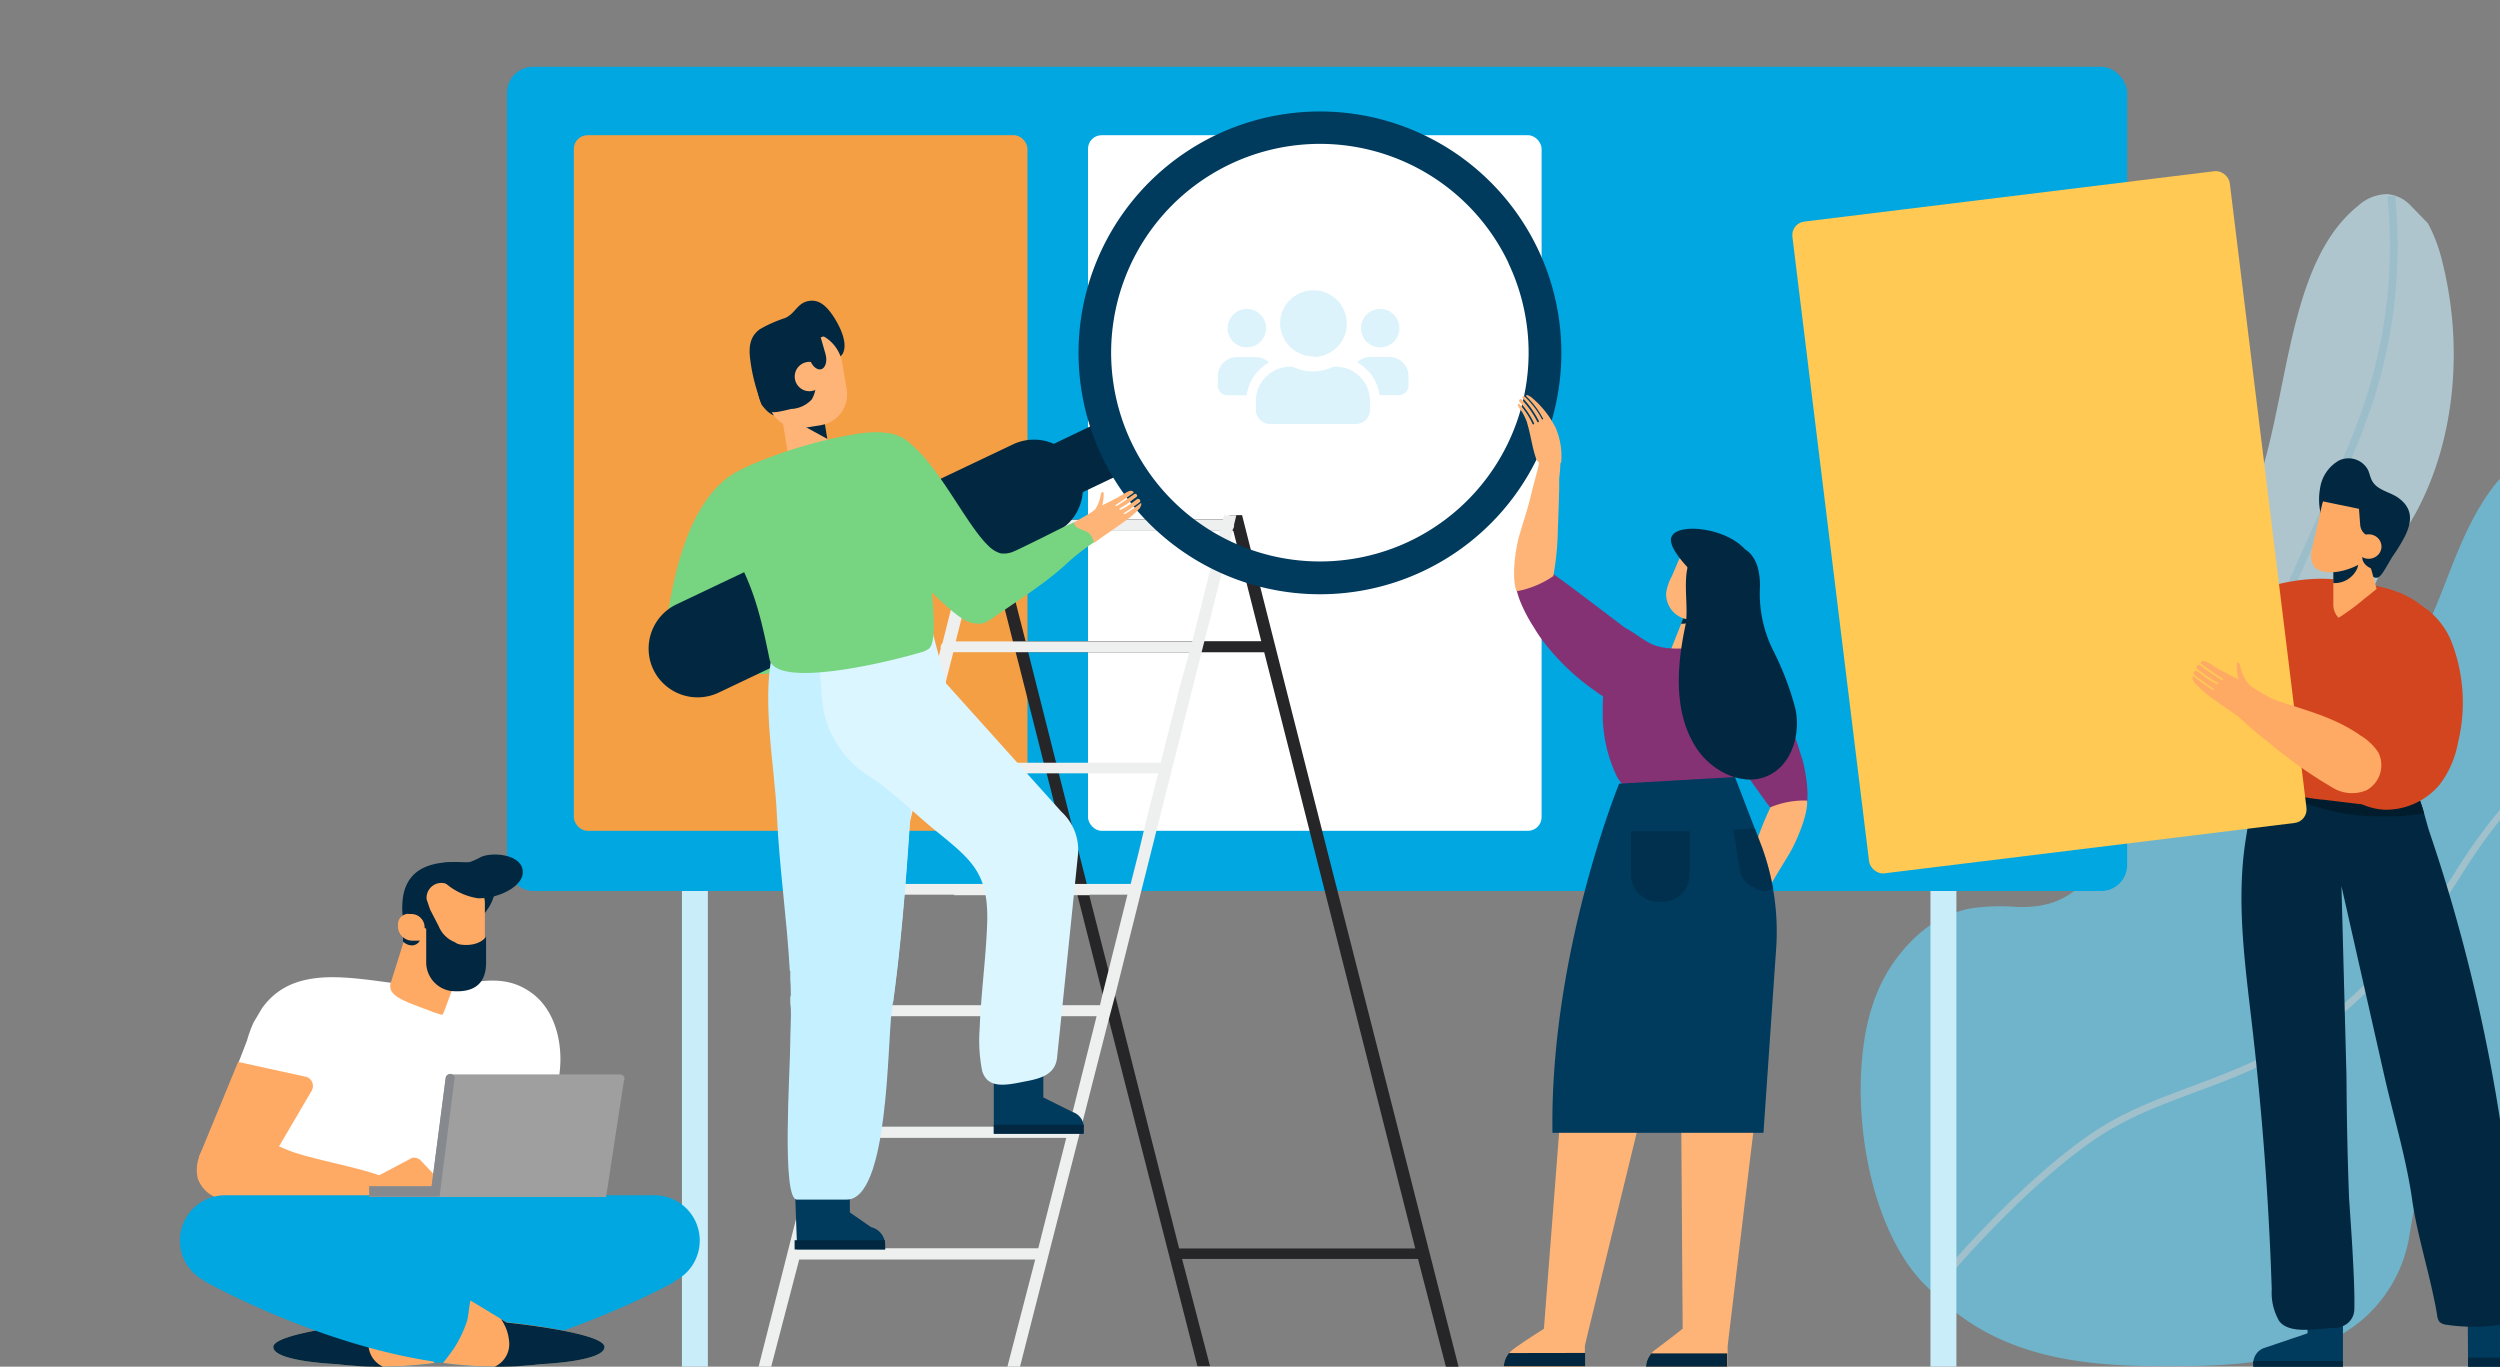 <?xml version="1.0" encoding="UTF-8"?> <svg xmlns="http://www.w3.org/2000/svg" id="Layer_1" data-name="Layer 1" width="375" height="205" viewBox="0 0 375 205"><rect x="0" y="0" width="375" height="205" fill="#808080" stroke="none"/><defs><style> .cls-1 { opacity: 0.64; } .cls-2 { fill: #c9edf9; } .cls-3 { fill: none; stroke: #ace2f5; stroke-width: 1.18px; } .cls-4 { fill: #67d1f6; } .cls-5 { fill: #b2e4f6; } .cls-6 { fill: #00a7e1; } .cls-7 { fill: #f59f44; } .cls-8 { fill: #fff; } .cls-9 { opacity: 0.45; } .cls-10 { fill: #b1e4f6; } .cls-11 { fill: #003a5d; } .cls-12 { fill: #f8c208; } .cls-13 { fill: #012840; } .cls-14 { fill: #ffb477; } .cls-15 { fill: #ff6fca; } .cls-16 { fill: #d2451e; } .cls-17 { fill: #011d2d; } .cls-18 { fill: #ffc953; } .cls-19 { fill: #ffaa64; } .cls-20 { fill: #262528; } .cls-21 { fill: #eeefef; } .cls-22 { fill: #77d481; } .cls-23 { fill: #c5f0ff; } .cls-24 { fill: #150077; } .cls-25 { fill: #dbf6ff; } .cls-26 { fill: #853275; } .cls-27 { fill: #e69451; } .cls-28 { opacity: 0.53; } .cls-29 { fill: #9f9f9f; } .cls-30 { fill: #86898d; } </style></defs><title>bgWhoWeAre_mobile</title><g id="Homapage"><g id="JFGH_WhoWeAre" data-name="JFGH WhoWeAre"><g id="Group-10"><g id="whoweare_1" data-name="whoweare 1"><g id="Group" class="cls-1"><g id="Group-17"><g><path id="Path" class="cls-2" d="M364.18,33.49h0l-2.55-2.62a5.51,5.51,0,0,0-3.49-1.75,6.54,6.54,0,0,0-4.44,1.77c-14.71,11.79-8.41,45.25-24.25,55-3.32,2-7.22,2.63-10.75,4.18-10.24,4.45-16.82,19.7-10.91,31.87,2.87,6,8.28,10.68,9.12,17.27,1.14,9-6.61,14.33-12,20-7.41,7.78-11.24,21.83-5.6,32.87,4.41,8.69,12.1,11.79,20.57,12.59l3.7-.09h.53a40.74,40.74,0,0,0,8.68-.55c4-.76,8.06-1.35,11.37-4,4.67-3.7,7.16-10.48,7-17.47a6.24,6.24,0,0,0,.76-1.2c3-6.25-3.64-14.44-3.53-22,.19-12.22,16.61-13.35,19.27-24.86,3-12.84-13.12-24.36-13.4-38-.16-7.74,4.76-13.46,8.15-19.65,5.76-10.61,7.22-24.7,3.9-37.73A23.17,23.17,0,0,0,364.18,33.49Z"></path><path id="Path-2" class="cls-3" d="M321.59,204.41a81.06,81.06,0,0,0,8.71-26.58c2-15,.08-35.61.57-47.06s5.77-28.76,8.39-33.71S352.9,67.4,354,64a75,75,0,0,0,4.69-34.58"></path><path class="cls-4" d="M374.45,72.44c-6.45,8-7.82,18.71-13.45,27.05-1,1.5-2.22,3.12-4.07,3.4s-4-.31-6-.61a28.36,28.36,0,0,0-13.46,1.29,27.26,27.26,0,0,0-11.36,7.6c-2.93,3.23-5,7.19-7,11-1.88,3.51-4,7.68-6.62,10.28-2.84,2.84-5.91,3.72-10,3.59a30.41,30.41,0,0,0-7.07.25,16.73,16.73,0,0,0-6.9,3.23,23.94,23.94,0,0,0-7.47,10.76c-4.4,12.53-1.35,35.41,9.29,43.88a31.93,31.93,0,0,0,8.22,6c9.13,4.68,19.69,4.87,29.54,4.76,9.16-.13,19.61-1.08,26.6-7.27a21.06,21.06,0,0,0,6.75-12.56c.4-2.22.62-4.57,1.73-6.54a12.61,12.61,0,0,1,4.64-4.42,36,36,0,0,1,7.19-3V71.79C374.82,72,374.63,72.22,374.45,72.44Z"></path><path class="cls-5" d="M375,121.45a79.26,79.26,0,0,0-6.33,8.73,93.18,93.18,0,0,1-14.86,18.34c-8.68,8.29-17,11.41-25.07,14.43-5.35,2-10.41,3.9-15.2,7.19-11.79,8.12-23.71,22.7-23.83,22.85l.78.64c.12-.15,11.95-14.62,23.63-22.65,4.68-3.23,9.68-5.1,15-7.09,8.15-3,16.58-6.21,25.41-14.64a94.38,94.38,0,0,0,15-18.51A87.45,87.45,0,0,1,375,123v-1.49Z"></path></g></g></g><g id="Group-2"><g><g id="Group-11"><g id="Group-12"><rect id="Rectangle" class="cls-2" x="102.29" y="126.34" width="3.89" height="78.66"></rect><rect id="Rectangle-2" class="cls-2" x="289.57" y="126.33" width="3.89" height="78.67"></rect></g></g><g id="Group-14"><rect id="Rectangle-3" class="cls-6" x="76.05" y="10.02" width="243.02" height="123.63" rx="3.89"></rect><rect id="Rectangle-4" class="cls-7" x="86.08" y="20.28" width="68.04" height="104.34" rx="2.04"></rect><rect id="Rectangle-5" class="cls-8" x="163.2" y="20.28" width="68.04" height="104.34" rx="2.04"></rect><g id="users-solid" class="cls-9"><path id="Shape" class="cls-10" d="M187,52.1a2.88,2.88,0,1,0-2.85-2.91h0A2.86,2.86,0,0,0,187,52.1Zm20,0a2.88,2.88,0,1,0-2.85-2.91h0A2.87,2.87,0,0,0,207,52.1h0Zm1.42,1.44h-2.84a2.78,2.78,0,0,0-2,.82,6.55,6.55,0,0,1,3.35,4.91h2.92a1.43,1.43,0,0,0,1.42-1.43h0V56.4a2.85,2.85,0,0,0-2.81-2.85Zm-11.4,0a5,5,0,1,0-5-5.08h0a5,5,0,0,0,5,5h0ZM200.36,55H200a6.93,6.93,0,0,1-6.12,0h-.36a5.16,5.16,0,0,0-5.14,5.16h0v1.3a2.14,2.14,0,0,0,2.14,2.14h12.83a2.14,2.14,0,0,0,2.15-2.13h0v-1.3A5.16,5.16,0,0,0,200.36,55Zm-10-.61a2.78,2.78,0,0,0-2-.82h-2.84a2.86,2.86,0,0,0-2.85,2.85h0v1.43a1.43,1.43,0,0,0,1.4,1.44H187a6.58,6.58,0,0,1,3.35-4.91Z"></path></g></g></g><g><g id="New_Symbol_14" data-name="New Symbol 14"><g id="New_Symbol_11" data-name="New Symbol 11"><g id="Group-3"><path id="Path-5" class="cls-11" d="M338,204.51V205h13.44V193.16h-5.31V200l-6.48,2.19a2.44,2.44,0,0,0-1.64,2A1.71,1.71,0,0,0,338,204.51Z"></path><polygon id="Path-6" class="cls-12" points="346.18 192.59 346.18 198.8 351.51 198.8 351.54 192.59 346.18 192.59"></polygon><path id="Path-7" class="cls-13" d="M338,204.51V205h13.44v-.84H338A2,2,0,0,0,338,204.51Z"></path><polygon class="cls-11" points="370.14 192.64 370.2 203.64 370.2 205 375 205 375.01 192.64 370.14 192.64"></polygon><path id="Path-9" class="cls-13" d="M375,205h-4.8v-1.36H375Z"></path><path class="cls-13" d="M370.93,147.33q-2.71-11.33-6.47-22.41c-.27-.79-.53-1.81-.83-2.87-.63-2.22-1.47-4.59-3.06-5.3-2-.9-5.43.34-7.77-.45a23.29,23.29,0,0,0-7.69-1.58,8.79,8.79,0,0,0-4.08,1,4.28,4.28,0,0,0-.57.37l-.1.08a6.15,6.15,0,0,0-1.12,1.27c-1.55,2.39-2,6.12-2.4,8.6-1.41,9.08-.12,18.33.92,27.34,1.56,13.34,2.56,26.54,3,40a8.55,8.55,0,0,0,1.1,4.75c1.58,2.16,6,1.07,8.34,1.07a3.26,3.26,0,0,0,2-.76,2.75,2.75,0,0,0,.95-2c.13-4.49-.68-14.87-.8-16.91v-.06c-.3-8.12-.34-13.44-.38-18.07l-.75-28.47,6.37,28.18c1.4,6.22,3.35,12.59,4.24,18.9.78,5.48,2.83,11.72,3.74,17.25a1.83,1.83,0,0,0,.39,1.06,1.9,1.9,0,0,0,1.07.4,27.36,27.36,0,0,0,8,0V168.11Q373.41,157.64,370.93,147.33Z"></path><g id="Path-11"><path class="cls-14" d="M323.34,86.1a1,1,0,0,0,1.17-.68,2.73,2.73,0,0,0-.09-1.5,23.45,23.45,0,0,0-2.71-6.25,4.6,4.6,0,0,0,0,3.74,25.44,25.44,0,0,0-4.7-1.17,4.4,4.4,0,0,0-1.91,0,1.64,1.64,0,0,0-1.2,1.36,49.32,49.32,0,0,1,7.24,5,2.31,2.31,0,0,0,1.1.61c1,.1,1.55-1,1.84-2Z"></path><g><path class="cls-15" d="M327.89,97.85c.68-.71,1.38-1.4,2.08-2.08C329.25,96.45,328.56,97.14,327.89,97.85Z"></path><path class="cls-16" d="M334.32,105.84c-.34-3.18-3.36-6.9-4.35-10q1.29-1.23,2.67-2.37c1.77-1.46,5.7-4.83,7.89-5.51,6.53-2,16.86-1.83,15.69,4.14-.62,3.17-11.71,4.2-13.78,6.51a76.65,76.65,0,0,1-8,7.71l-.11.08h0A2.1,2.1,0,0,0,334.32,105.84Z"></path><path class="cls-14" d="M319.17,93.65c1.46-9.23-.4-9.36,1.7-10.42,4.58-2.3,6.19,12.28,6.48,15.22l.55-.6c.68-.68,1.36-1.4,2-2.08,1,3.14,4,6.83,4.36,10a4.86,4.86,0,0,1,0,.54c-2.54,2.11-5.61,5.43-8.87,6.37a5.57,5.57,0,0,1-2.81.09,6.29,6.29,0,0,1-2.34-1.17l-.34-.27h0l-.26-.23h0l-.24-.24C315.62,106.75,318.43,98.37,319.17,93.65Z"></path></g><path class="cls-7" d="M322.37,84.34h.08l.07-.12a2.29,2.29,0,0,1-1.12-1.75,1.4,1.4,0,0,1,.38-1.17l-.09-.1a1.56,1.56,0,0,0-.43,1.28,2.37,2.37,0,0,0,1.11,1.81Z"></path><path class="cls-7" d="M314.23,80.91a22.32,22.32,0,0,1,4.14,2.16l.08-.12a21.94,21.94,0,0,0-4.16-2.17Z"></path><path class="cls-7" d="M315.05,80.36A12.92,12.92,0,0,1,319,82l.07-.12a13,13,0,0,0-3.95-1.7Z"></path><path class="cls-13" d="M327.63,107.79a17.08,17.08,0,0,0-.21-9.61Z"></path></g><path id="Path-12" class="cls-17" d="M341.67,118a3.18,3.18,0,0,0,1.82,1.46,31.22,31.22,0,0,0,13.71,3,34.49,34.49,0,0,0,6.42-.44c-.63-2.22-1.48-4.6-3.06-5.31-2-.89-5.43.34-7.77-.44a23.36,23.36,0,0,0-7.69-1.59C343.18,115.54,341.24,116.76,341.67,118Z"></path><path id="Path-13" class="cls-16" d="M341.14,118.29l.47.2a28.47,28.47,0,0,0,7.13,1.49l4.86.59c2.18.27,2.55-.48,4.08-1.5,1.7-1.13,4-1.19,5.83-2.37a10.07,10.07,0,0,0,2.85-2.93,15,15,0,0,0,2.18-10.72c-1.17-8-2.93-16.74-21.53-15.62-3.63.22-6.48,3.8-8.32,6.58-2.71,4.07-2.58,8-3,12.74-.21,2.35-.4,4.83.56,7A9.5,9.5,0,0,0,341.14,118.29Z"></path><rect id="Rectangle-6" class="cls-18" x="274.37" y="29.09" width="66.1" height="98.5" rx="2.04" transform="translate(-7.26 38.05) rotate(-7)"></rect><path id="Path-14" class="cls-16" d="M359.07,93.13c1.36-2.11,2.88-3.48,5.29-1.48a11.6,11.6,0,0,1,3.46,4.86,25.26,25.26,0,0,1,.88,14.87,14.75,14.75,0,0,1-2.71,6.26,10.56,10.56,0,0,1-7.88,3.82c-4.75.09-10.91-4.57-7.88-9.08a4.28,4.28,0,0,1,5.56-1.23C355.82,105.52,355.84,98.07,359.07,93.13Z"></path><path id="Path-15" class="cls-19" d="M333.31,103.18a1.05,1.05,0,0,1,.45-.3c1.23-.56,2.62.06,3.89.68,5.61,2.58,11.33,3.16,16.46,6.79a8.26,8.26,0,0,1,2.63,2.5,4.28,4.28,0,0,1-1.75,5.68,5.58,5.58,0,0,1-5-.32,69.35,69.35,0,0,1-9.67-6.82,59.18,59.18,0,0,1-4.66-4c-.77-.76-3.06-4.3-3.91-4.48Z"></path><path id="Path-16" class="cls-19" d="M337.21,102.52c.56.72,3.24,2,3.93,2.57-.21,1.46-2.5,1.09-3.17,2.4-.09.18-.42,1.05-.52,1.23-1.64-1.28-3.51-2.43-5.19-3.68a18,18,0,0,1-3.14-2.71,2.57,2.57,0,0,1-.23-.6v-.19a.09.09,0,0,1,.05-.08.07.07,0,0,1,.09,0l.43.33c.87.64,1.68,1.25,2.44,1.7a.09.09,0,0,0,.1,0,.21.21,0,0,0,.11,0,.15.15,0,0,0-.05-.19c-.75-.45-1.55-1.06-2.42-1.69l-.48-.37a.31.31,0,0,1-.11-.37.3.3,0,0,1,.21-.2.33.33,0,0,1,.29,0l.43.31a16.23,16.23,0,0,0,2.57,1.68h.09a.16.16,0,0,0,.11-.13.16.16,0,0,0-.08-.14,16.17,16.17,0,0,1-2.51-1.64l-.59-.42a.33.33,0,0,1,0-.47h0a.31.31,0,0,1,.43-.06c1,.75,2.11,1.49,3.18,2.18a.13.13,0,0,0,.12,0,.11.11,0,1,0,.09-.19c-1.11-.68-2.19-1.47-3.25-2.25a.14.14,0,0,1-.06-.12.2.2,0,0,1,.08-.12.66.66,0,0,1,.27-.12c.56-.08,1.41.62,1.85.88.84.5,2.11,1.17,3.54,1.85-.13,0-.49-2.47-.17-2.51a.34.34,0,0,1,.29.16.92.92,0,0,1,.1.32A6.69,6.69,0,0,0,337.21,102.52Z"></path><g id="Group-15"><path id="Path-17" class="cls-13" d="M360.69,80.53c1-2,1.45-4.13-.94-5.85-1.3-.93-3.16-1.12-3.95-2.58-.26-.49-.36-1.06-.58-1.57a3.31,3.31,0,0,0-4.36-1.46A5.72,5.72,0,0,0,348,73.32c-.8,4.44,1.94,9,5.37,11.4,3.63,2.55,3,3,5.44-1.14A27.13,27.13,0,0,0,360.69,80.53Z"></path><path id="Path-18" class="cls-19" d="M350.82,92.65A36.1,36.1,0,0,0,354.44,90c.19-.17.38-.32.57-.46l1.48-1.2-1.23-4.5H350v6.82a2.85,2.85,0,0,0,.77,2Z"></path><path id="Path-19" class="cls-13" d="M353.76,83.87v.49a3,3,0,0,1-.18.92A3.72,3.72,0,0,1,350,87.46V83.87Z"></path><path id="Path-20" class="cls-19" d="M346.79,82.35l1.52-6.65a4,4,0,0,1,.15-.49l8.67,1.8a2.1,2.1,0,0,1-.09.5l-1.24,5.43a2.74,2.74,0,0,0-.08.75l-.27.2-.37-.09c-1.09,1.09-4.63,2.64-7,1.81C346.69,85.14,346.48,83.7,346.79,82.35Z"></path><path id="Path-21" class="cls-13" d="M353.76,75.2l.27,3.53a2,2,0,0,0,2,1.84l1.92-.15.65-5L355.43,75Z"></path><path id="Path-22" class="cls-13" d="M354,81.1l.36,2.72c.11.93,1.24,1.66,2.66,1.81V80.72Z"></path><path id="Path-23" class="cls-19" d="M354,83.34a2,2,0,0,0,2.72-.12,1.79,1.79,0,0,0,.5-1.32,1.82,1.82,0,0,0-.62-1.27,2,2,0,0,0-2.72.11,1.79,1.79,0,0,0,0,2.52l.1.08Z"></path></g></g></g></g><g><g><g id="Shape-2"><path class="cls-20" d="M147.48,78.66a.29.29,0,0,0,0,.13.79.79,0,0,0,.17.49l.09.34,4.19,16.55.42,1.66.49,1.88,3.71,14.67L157,116l4.19,16.56.42,1.67,3.79,14.94.64,2.57v.12l.27,1.06,13.3,52h1.89l-4.19-16.08H212.7L216.88,205h1.9l-25-98.25-7.47-29.48h-1.89l.17.67H149.2l-.17-.67h-1.9Zm6.75,19.18h35.4l2.72,10.65,19.94,78.78H176.87l-4.2-16.57-5.43-21.49-1-3.74-2.82-11.06v-.12l-.09-.39-.3-1.18v-.08h0l-4.19-16.55-.27-1.68h-.15Zm-4.61-18.21H185l4.19,16.55H153.84l-.09-.34Z"></path><path class="cls-21" d="M143.11,134.28h20.34l-.1-.39-.29-1.21v-.08H143.68Q143.42,133.45,143.11,134.28ZM113.79,205h1.89l4.2-16.07h35.4L151.11,205H153l13.29-52,1-3.75,3.64-14.54.12-.49.29-1.16,1.22-4.85,1.36-5.43,6.3-24.87.42-1.66,4.21-16.55.09-.34a.79.79,0,0,0,.17-.49V78.7l.34-1.41h-1.84l-.18.67h-35.5l.18-.67h-1.89l-4.86,19.2a.77.77,0,0,0-.25.57.45.45,0,0,0,0,.23l-4.35,17.12a.89.89,0,0,0-.8.82.82.82,0,0,0,.42.68l-4.28,16.92a.74.74,0,0,0-.23.91l-.78,3-1.79,7.1-.15.6ZM183,79.63l-3,12-1.17,4.58H143.36l4.19-16.55Zm-44.21,34.78L143,97.83h35.4L177,102.92l-2.9,11.49H138.79Zm32,13.48-1.19,4.7H134.14L138.32,116h35.41l-1.67,6.57ZM165,150.78H129.54l.07-.3.25-1,1.25-5,2-7.86.6-2.42h35.41l-.09.34-2.71,10.86-.94,3.73ZM160.34,169H124.91l4.19-16.57h35.39Zm-40,18.24,4.21-16.56h35.39l-4.2,16.56Z"></path></g><g><path id="Path-24" class="cls-22" d="M101.36,86.07c-.42,1.75-.74,3.39-1,4.91-.32,2.14-.37,4.59,1.13,6.11a7.48,7.48,0,0,0,3.11,1.7c3.7,1.21,12.08,4.58,14.41-.14,1.08-2.18-.08-6.55-.14-8.87-.1-3.88-.07-7.75-.24-11.6-.22-4.65.4-10.19-6.46-8.07C106.12,72,102.94,79.53,101.36,86.07Z"></path><g><path id="Path-25" class="cls-13" d="M98,100.43h0a7.35,7.35,0,0,1,3.48-9.78l50.48-24a7.35,7.35,0,0,1,9.77,3.48h0a7.35,7.35,0,0,1-3.49,9.78l-50.48,24A7.37,7.37,0,0,1,98,100.43Z"></path><rect id="Rectangle-7" class="cls-13" x="145.07" y="67.65" width="23.43" height="8.42" transform="translate(-15.66 74.61) rotate(-25.54)"></rect><path id="Shape-3" class="cls-11" d="M165.29,68.48a36.21,36.21,0,1,1,48.26,17.15h0A36.22,36.22,0,0,1,165.29,68.48Zm61-29A31.32,31.32,0,1,0,211.41,81.2h0a31.33,31.33,0,0,0,14.86-41.72Z"></path></g><path id="Path-26" class="cls-11" d="M132.77,186.4v1H119.52V186l-.4-11.13h8.36v7l3.2,2.21a2.71,2.71,0,0,1,2,2,2.54,2.54,0,0,1,0,.39Z"></path><polygon id="Path-27" class="cls-13" points="132.78 187.42 119.52 187.42 119.19 187.42 119.19 186.03 119.51 186.03 132.73 186.03 132.78 187.42"></polygon><path id="Path-28" class="cls-23" d="M136.84,117.55c-.14,2.28-.3,4.57-.45,6.86-.61,9.07-1.35,18.13-2.62,27.17-.68,4.83-.44,28.39-6.79,28.36h-7.44c-2.36,0-1-19.55-1-23.57,0-1.36.09-2.71.1-4.07,0-.6,0-1.19-.1-1.8v-1l.08-.11c0-.8,0-1.6-.08-2.41v-1.36h-.07c-.43-7.79-1.59-15.62-1.94-23.43-.34-7.55-2.53-18.11-.34-25.46,1.45-4.85,7.56-7.23,12.9-7.6,6.33,5.78,7.9,13.49,8,21.21C137.11,112.71,137,115.16,136.84,117.55Z"></path><path id="Path-29" class="cls-23" d="M137.07,110.27l-8.87-1V116a250.12,250.12,0,0,1,5.72,34.72c1.21-8.75,1.91-17.55,2.51-26.35q.24-3.41.45-6.86C137,115.16,137.11,112.71,137.07,110.27Z"></path><g id="Path-30"><path class="cls-14" d="M117.4,63.16l.73,4.58a2.59,2.59,0,0,0,2.94,2.18h0l1-.17a2.57,2.57,0,0,0,2.15-2.93s0,0,0-.07l-.73-4.58A2.6,2.6,0,0,0,120.54,60l-1,.17a2.57,2.57,0,0,0-2.12,2A2.64,2.64,0,0,0,117.4,63.16Z"></path><path class="cls-13" d="M117.43,62.18l6.67,3.66-.6-3.67a2.66,2.66,0,0,0-.67-1.4,19.21,19.21,0,0,0-4-.36Z"></path><path class="cls-13" d="M125,47.44c-1-1.49-2.16-2.67-3.89-2.25-1.55.37-1.89,1.9-3.36,2.52A19.63,19.63,0,0,0,114,49.37c-1.41,1-1.69,2.45-1.51,4.19a26.31,26.31,0,0,0,1.43,6.12,3.88,3.88,0,0,0,2,2.57,3,3,0,0,0,3.4-1.78,4.79,4.79,0,0,0,.48-1.56c.06-.62,0-1.25,0-1.87a3.55,3.55,0,0,1,1.69-2.93c1.36-.73,4.26.29,4.94-1.11C127.24,51.4,125.92,48.84,125,47.44Z"></path><path class="cls-14" d="M123.14,63.78l-2.55.4a4.64,4.64,0,0,1-5.32-3.84h0l-.64-4a5.62,5.62,0,0,1,4.64-6.43h0l.63-.1a5.61,5.61,0,0,1,6.43,4.63h0l.68,4a4.66,4.66,0,0,1-3.83,5.32Z"></path><path class="cls-24" d="M118.55,59.26a2.2,2.2,0,1,1-.07-3.11h0a2.18,2.18,0,0,1,.09,3.08h0Z"></path><path class="cls-13" d="M113.92,51.63A10.36,10.36,0,0,1,118.34,48a7.29,7.29,0,0,1,5.65-.06c.72.31,1,1.53.93,2.31,0,0,.5-.57.51-.55A56.22,56.22,0,0,1,119,51.94c.64,3.62-1,4-2.5,5s-3.23.68-3.48-1.35Z"></path><path class="cls-13" d="M118.91,61.33h-.17c-.46.1-2.6.67-3,.46s-1.35-.73-1.53-1.18c-1.36-3.56,0-2.49.57-6.06.26-1.65,3.57-4.08,5.51-3.59s1.82,4.2,2,5.84a4.5,4.5,0,0,1-.52,3.11A4.49,4.49,0,0,1,118.91,61.33Z"></path><path class="cls-14" d="M123,58a2.2,2.2,0,1,1-.07-3.11h0A2.19,2.19,0,0,1,123,58Z"></path><path class="cls-13" d="M122.9,49.89l.92,3.19c.32,1.08,0,2.11-.63,2.31h0c-.68.18-1.46-.54-1.76-1.61l-.89-3.06Z"></path></g><path id="Path-31" class="cls-11" d="M156.38,158.21a1.73,1.73,0,0,1,.12.64v5.77l4.38,2.18a2.43,2.43,0,0,1,1.65,1.89,2.16,2.16,0,0,1,0,.36v1H149.07V158.21Z"></path><path id="Path-32" class="cls-13" d="M162.56,169.06v1H149.07v-1.35h13.49A2,2,0,0,1,162.56,169.06Z"></path><path id="Path-33" class="cls-22" d="M163.25,81.92a33.94,33.94,0,0,0-3.66,3c-.54.46-1.08.94-1.67,1.41-2.89,2.3-6,4.27-9,6.37a5,5,0,0,1-1.58.83,4.47,4.47,0,0,1-3.25-.92c-3.73-2.33-24.83-23.35-12.61-27.39l.41-.12c6.23-1.56,12,12.64,16.37,16.77A4.34,4.34,0,0,0,150.07,83a3.58,3.58,0,0,0,1.86-.23c.38-.13,2.31-1.08,4.7-2.26l1.67-.84c4.44-2.22,4.49-1.79,4.51-1.66C163.39,81.81,165.77,80.22,163.25,81.92Z"></path><path id="Path-34" class="cls-14" d="M164.33,76.32c-.46.59-2.66,1.64-3.23,2.09.19,1.19,2,.89,2.62,2,.09.15.35.86.43,1,1.36-1,2.89-2,4.26-3A14.47,14.47,0,0,0,171,76.19c.19-.49.16-.33.19-.49a.43.43,0,0,0,0-.16.06.06,0,0,0,0-.06.09.09,0,0,0-.07,0l-.36.26a20.7,20.7,0,0,1-2,1.36.06.06,0,0,1-.08,0,.11.11,0,0,1-.08,0,.1.1,0,0,1,0-.14h0c.68-.43,1.34-.88,2-1.36l.4-.3a.26.26,0,0,0,0-.29.26.26,0,0,0-.18-.16.26.26,0,0,0-.24,0l-.35.26a12.65,12.65,0,0,1-2.11,1.36H168a.12.12,0,0,1-.08-.11.1.1,0,0,1,.06-.11,12.36,12.36,0,0,0,2-1.36l.48-.34a.25.25,0,0,0,.06-.35h0a.28.28,0,0,0-.39-.08h0c-.85.61-1.73,1.21-2.61,1.78h-.1a.09.09,0,0,1-.07,0,.12.12,0,0,1,0-.16c.91-.57,1.8-1.19,2.67-1.81a.21.21,0,0,0,0-.11.11.11,0,0,0-.06-.1.67.67,0,0,0-.23-.1c-.45-.06-1.15.5-1.52.68-.68.41-1.73.94-2.9,1.5.11,0,.4-2,.13-2a.23.23,0,0,0-.23.14.82.82,0,0,0-.1.26A5.49,5.49,0,0,1,164.33,76.32Z"></path><path id="Path-35" class="cls-25" d="M139.73,94.22l2.17,8.28,17.31,19.26a7.76,7.76,0,0,1,2.48,6.51s-2.2,21.49-3.13,30.38c-.24,2.23-1.95,3-4.24,3.46-3,.57-6.11,1.49-7-1.49a23.79,23.79,0,0,1-.37-6.36c.2-5.19.92-10.37,1.12-15.55.29-7.63-2.17-9.61-7.69-14.08-3.27-2.66-6.48-5.91-10-8.19a15.22,15.22,0,0,1-7.1-11.71l-.83-11.3Z"></path><path id="Path-36" class="cls-22" d="M138.49,70.85a7.8,7.8,0,0,0-2.12-4.47c-2.13-1.93-5.61-1.71-8.57-1.18a70.13,70.13,0,0,0-15,4.46c-2,.86-4.18,2-5.12,3.82-1.31,2.63.25,5.65,1.75,8.19,3.6,6.07,4.64,10.58,6,17.2,1,4.75,19.4,0,22.64-1a3.38,3.38,0,0,0,1.28-.58c1.55-1.29.09-10.07.22-12.09A52,52,0,0,0,138.49,70.85Z"></path></g></g><g><path id="Path-37" class="cls-14" d="M265,153.2l-.68,5.79-1.65,13.54-3.4,28.32-.12,1.05V205H246.91a3.8,3.8,0,0,1,.39-1.4l.07-.13a3.83,3.83,0,0,1,.33-.46,3.71,3.71,0,0,1,.54-.51l2.44-1.85c.95-.73,1.71-1.32,1.72-1.36l-.19-27.65L252.12,157l-.05-5.88Z"></path><path id="Path-38" class="cls-14" d="M249.52,153.2l-.77,3.23L245.24,171,238,200.7l-.27,1.2V205H225.57a3.1,3.1,0,0,1,.09-.61,2.8,2.8,0,0,1,.3-.79l.07-.13a3.31,3.31,0,0,1,.86-1c.68-.53,1.69-1.2,2.57-1.78,1.15-.76,2.13-1.35,2.13-1.4L233.86,170l1-12.9.46-5.95Z"></path><path id="Path-39" class="cls-13" d="M237.76,202.94v2H225.57a3.11,3.11,0,0,1,.09-.6,3.78,3.78,0,0,1,.3-.79l.07-.12a4.87,4.87,0,0,1,.32-.47Z"></path><path id="Path-40" class="cls-13" d="M259.08,203.42V205H246.91a3.26,3.26,0,0,1,.39-1.4l.07-.12a4,4,0,0,1,.33-.47h11.38Z"></path><polygon id="Path-41" class="cls-14" points="249.93 99.22 252.53 92.67 254.78 92.93 256.04 93.08 253.75 100.64 253.68 100.72 249.93 99.22"></polygon><g id="Group-16"><g><path id="Path-42" class="cls-26" d="M269.68,111.77a31.74,31.74,0,0,0-4.82-9.11A8.77,8.77,0,0,0,262,100c-2.31-1.19-10.37,1.78-7.9,5,2.77,3.66,8.64,12.46,11.41,16.11,1.36,1.79.68,2.68,3.5,2.24,3.28-.54,1.9-7.31,1.4-9.27C270.17,113.36,269.93,112.57,269.68,111.77Z"></path><path id="Path-43" class="cls-14" d="M265.26,133.36c.85-1.61,2.37-4,3.22-5.44s2.72-5.57,2.59-7.83a13,13,0,0,0-5.5,1,48.1,48.1,0,0,0-2.62,6.79c-.67,1.91-1.25,3.84-1.86,5.77-.15.5-.32,1-.47,1.51-1.18,3.75-3.47,10.76-1.43,9.89s1.71-1.31,2.15-3.48a17.18,17.18,0,0,1,.38-2,7.53,7.53,0,0,1,.36-.89C262.89,136.82,264.42,135,265.26,133.36Z"></path><path id="Path-44" class="cls-27" d="M258.29,149.32c-.44.32-.27.24-.44.32l-.16.05h-.07v-.06l.2-.42c.37-.82.71-1.61.94-2.3a.07.07,0,0,0,0-.09.09.09,0,0,0-.06-.06.12.12,0,0,0-.15.08h0c-.23.68-.58,1.46-.95,2.28l-.21.47a.26.26,0,0,1-.27.17.27.27,0,0,1-.23-.29.32.32,0,0,1,0-.09c.06-.12.12-.27.18-.4a13.63,13.63,0,0,0,.91-2.4.11.11,0,0,0,0-.08.11.11,0,0,0-.07-.06h-.09a.11.11,0,0,0-.05.09,14.13,14.13,0,0,1-.9,2.34c-.08.19-.17.38-.23.56a.29.29,0,0,1-.34.16.25.25,0,0,1-.16-.14.41.41,0,0,1,0-.22c.43-1,.84-2,1.22-3a.17.17,0,0,0,0-.1l-.07-.06h-.08a.18.18,0,0,0-.07.08c-.38,1-.8,2-1.24,3.07a.16.16,0,0,1-.09.07.17.17,0,0,1-.1,0,.39.39,0,0,1-.13-.2c-.15-.42.25-1.24.39-1.66.27-.78.57-1.93.9-3.2,0,.1-1.87.94-2,.67a.24.24,0,0,1,.08-.26.63.63,0,0,1,.23-.16,5.57,5.57,0,0,0,1.92-1.59c.65-1.08,1.8-1.82,2.29-3a.76.76,0,0,1,.11-.14c.4-.47.81-.68,1.65,0,.53.39.19,1.74.17,1.76-.68,1.41-.81,3.23-1.43,4.66A17.73,17.73,0,0,1,258.29,149.32Z"></path></g></g><path id="Path-45" class="cls-26" d="M240.41,106.94a21.58,21.58,0,0,0,2.11,9.51c2.53,4.8,10.08,2.93,14.57,3.55a2.29,2.29,0,0,0,2.56-1.45c1.22-4.07,3.53-14.06,3.33-20.37-.05-1.36-.53,3.32-1.25,2-3-5.29-9.55-1.52-14-3.58-2.86-1.35-5.35-4.75-6.22-.42A50.52,50.52,0,0,0,240.41,106.94Z"></path><path id="Path-46" class="cls-11" d="M266.4,142.58l-1.88,27.34H232.87c-.41-26.87,10-52.37,10-52.37l17.37-1,3,7.8,1.05,2.76a37,37,0,0,1,2.11,15.51Z"></path><g><path id="Path-47" class="cls-26" d="M231.52,96.25a35,35,0,0,0,7.91,7.5,10.6,10.6,0,0,0,3.84,1.85c2.8.57,10.45-4.22,6.83-6.75C246,96,237.1,89,233.1,86.18c-2-1.4-1.58-2.39-4.38-1.28-3.32,1.3.22,7.47,1.36,9.2A21.77,21.77,0,0,0,231.52,96.25Z"></path><path id="Path-48" class="cls-14" d="M230.78,68.68a3.13,3.13,0,0,1,0,1.22c-.38,1.54-.85,3.09-1.2,4.64s-1.29,4.37-1.74,6-1.19,6-.35,8.15A14.22,14.22,0,0,0,233,86.41a43.33,43.33,0,0,0,.68-7.1c.09-2,.14-4,.2-6V71.75a26.11,26.11,0,0,0,.14-5c-.07-.4-.16-.8-.27-1.21-.45-1.86-4.07-.58-4.07-.14C229.89,66.54,230.57,67.6,230.78,68.68Z"></path><path id="Shape-4" class="cls-14" d="M234.19,69.24a11,11,0,0,0-.87-5.14c-.2-.38-.41-.74-.64-1.12a14.15,14.15,0,0,0-2.87-3.3,2.16,2.16,0,0,0-.75-.43.12.12,0,0,0-.11.07.1.1,0,0,0,0,.14,12.52,12.52,0,0,1,2.49,3.3.1.1,0,0,1,0,.15l0,0h0a.14.14,0,0,1-.17-.07,12.65,12.65,0,0,0-2.63-3.4.14.14,0,0,0-.15,0l-.1.08a.12.12,0,0,0,0,.17h0a14.44,14.44,0,0,1,2.44,3.46.09.09,0,0,1,0,.1.16.16,0,0,1-.06.08.14.14,0,0,1-.17-.06,14.43,14.43,0,0,0-2.4-3.4H228a1.13,1.13,0,0,0-.12.21.12.12,0,0,0,0,.14,12.47,12.47,0,0,1,2.24,3.28.14.14,0,0,1-.07.16h-.1a.18.18,0,0,1-.07-.08,11.64,11.64,0,0,0-2-3,.09.09,0,0,0-.12,0,.1.1,0,0,0-.08.1c0,.41.45.8.65,1.14a9.43,9.43,0,0,1,.75,1.61v.07c.54,1.76.74,3.62,1.35,5.33C231,70.32,234.37,69.74,234.19,69.24Z"></path></g><g id="Path-49" class="cls-28"><path class="cls-13" d="M244.63,124.69h8.83v6.45a4.16,4.16,0,0,1-4.16,4.14h-.52a4.14,4.14,0,0,1-4.14-4.14h0v-6.45Z"></path></g><g id="Path-50" class="cls-28"><path class="cls-13" d="M266,133.36c-.68.15-1.05.28-1,.37-2-.24-3.75-1.49-4-3.12l-1-6.11,2.94-.26a1.26,1.26,0,0,0,.33.1l1.05,2.76A37.55,37.55,0,0,1,266,133.36Z"></path></g><path id="Path-51" class="cls-13" d="M257.59,90.77l-.27.68a4,4,0,0,1-.74,1.23c-.51.61.09-.52-.68-.23s-2.79,1.27-3.74,1.09l1.46-3.64,3,.5Z"></path><path id="Path-52" class="cls-14" d="M251.62,84.46c-.3.68-.56,1.36-.86,2a7.66,7.66,0,0,0-.83,2.41,3.83,3.83,0,0,0,3,4,7,7,0,0,0,6.69-2.54,10.4,10.4,0,0,0,.91-1.36h0a5.23,5.23,0,0,0-1.57-6.6,5.11,5.11,0,0,0-5.31-.43A5.35,5.35,0,0,0,251.62,84.46Z"></path><path id="Path-53" class="cls-13" d="M250.71,80.61c.91-3.1,14.9-.6,11.88,7l-1,2.36h0a8.18,8.18,0,0,0-1.36-1.46c-2.71,1.59-8-3.83-9.21-6.23a3.23,3.23,0,0,1-.39-1.36,1.91,1.91,0,0,1,.06-.33Z"></path><path id="Path-54" class="cls-13" d="M253.1,85.27c-.56,2.71.2,6.23-.29,8.55-1.29,6.11-1.82,13,1.61,18.33,2.3,3.54,7,5.95,10.81,4.2,3.56-1.65,4.9-6.26,4.07-10.08a44.13,44.13,0,0,0-3.39-8.83A19.06,19.06,0,0,1,264,87.93c0-1.91-.36-4-1.81-5.22a5.69,5.69,0,0,0-2.84-1.15,6.73,6.73,0,0,0-3.91.47A4.29,4.29,0,0,0,253.1,85.27Z"></path></g></g><g id="Path-55"><path class="cls-8" d="M79.4,148.7c-4.45-3-8.94-.92-13.58-.75h-.48V148H64.9c-9.05-.21-20-4.61-25.6,3.24l-1.25,2.1a19.34,19.34,0,0,0-1,2.74l-1.25,3.25-2.09,5.4.12.2c2,3.46,4.08,6.94,6.34,10.26,1.93,2.53,4.08,4.9,5.71,6.82a10.42,10.42,0,0,0,3.51,2.81A15.72,15.72,0,0,0,54.75,186c.73,0,1.69.1,2.71.14,1.5.05,3.25.08,5,.05,4.58-.08,9.55-.58,11.74-2.13,1.77-1.25,1.36-3.73,1.36-6l2,5.76c0-4.18,1.54-8.18,3.08-12.09s3.18-7.85,3.4-12S82.92,151,79.4,148.7Z"></path><path class="cls-19" d="M67.6,141.07l-3.7-2.65a13.72,13.72,0,0,0-2-1.47l-3.28,10.46c-.68,2.13,2.59,2.91,6.34,4.4l1.36.44.24-.38L68,148Z"></path><path class="cls-13" d="M67.47,140.36c3.81-1.19,7.48-4.42,6.8-8.87a2.56,2.56,0,0,0-.55-1.4,3.15,3.15,0,0,0-2.32-.72l-2.63-.06c-3.66-.08-7.39.68-8.26,4.89a11.27,11.27,0,0,0-.09,3.33,4.92,4.92,0,0,0,.43,2.45A3.9,3.9,0,0,0,64,141.41a12.4,12.4,0,0,0,2.36-.07A1.53,1.53,0,0,1,67.47,140.36Z"></path><path class="cls-19" d="M62.07,134.93v5.93a6.31,6.31,0,0,0,.11,1.15,3.75,3.75,0,0,0,.19.75v.05h0a6.38,6.38,0,0,0,6.05,4.39h.85a3.49,3.49,0,0,0,3.46-3.47v-8.18a4.14,4.14,0,0,0-4.13-4.15h-3A3.52,3.52,0,0,0,62,134.83v.07h0Z"></path><path class="cls-13" d="M68.83,141.63a1.57,1.57,0,0,1-.59-.3,4.32,4.32,0,0,1-2.43-2.39l-1.29-2.5L64,134.92a2.23,2.23,0,0,1,1.83-2.45,2.42,2.42,0,0,1,1.75.41l1.1.77c1.15.38,2.43.64,3.3-.06a2.39,2.39,0,0,0,.77-1.13,1,1,0,0,0-.09-.21,3.38,3.38,0,0,1-.41-1.55,5.81,5.81,0,0,1-.73-.58l-.62-.23a8.39,8.39,0,0,0-6,0l-2,.8-2.25,3.66,1,4.08,2.28.87v4.95a4.35,4.35,0,0,0,3.74,4.4c4.07.38,5.24-1.71,5.24-4.23V140.5C72.05,141.71,70.09,141.92,68.83,141.63Z"></path><path class="cls-13" d="M63.11,139.49v1a1.21,1.21,0,0,1-.37.92,1.39,1.39,0,0,1-.94.4,1.91,1.91,0,0,1-1.35-.59V138a1.41,1.41,0,0,1,.88-.31,1.83,1.83,0,0,1,1.29.53,1.78,1.78,0,0,1,.52,1.29Z"></path><path class="cls-19" d="M61.25,137.1h.44a2,2,0,0,1,2,2v2H61.86a2.17,2.17,0,0,1-2.17-2.1h0v-.31a1.6,1.6,0,0,1,1.59-1.62h0Z"></path><path class="cls-13" d="M76.72,133.31c1.1-.73,1.86-1.7,1.67-2.84-.38-2.34-4.47-2.67-6.19-1.95a10.08,10.08,0,0,1-3.32,1.19,14.44,14.44,0,0,0-2.08,0c-.68.15-1.36.81-1.15,1.48a1.73,1.73,0,0,0,.46.61,9.74,9.74,0,0,0,5.56,2.94A9.12,9.12,0,0,0,76.72,133.31Z"></path><path class="cls-19" d="M57.83,180a1.48,1.48,0,0,0-.11-.62c-.53-1.44,2.83-1.68,1.32-2.16-3.57-2-12.59-3.22-16.3-4.89-2.78-1.27-8-2.78-9.78-2.31a3.32,3.32,0,0,0-1.45,1.06,5.92,5.92,0,0,0-1.86,5.65,4.82,4.82,0,0,0,2.55,2.8c3.61,1.8,9,1.68,13.11,2a65.24,65.24,0,0,0,7.13.21c1.25-.05,6.05-1.33,6.89-.81Z"></path><path class="cls-19" d="M56.14,176.68l5.67-3a1.45,1.45,0,0,1,1.36.45L67.75,179l-12.22-.81Z"></path><path class="cls-19" d="M46.74,163.63l-6,10.23a2,2,0,0,1-1.36.94c-1.73.28-5.18,4.94-5.94,3.51l-3.57-4.83,5.85-14.19,10,2.19a1.42,1.42,0,0,1,1.21,1.6h0A1.29,1.29,0,0,1,46.74,163.63Z"></path><g><path class="cls-6" d="M41,202.05c0,2.19,9.55,2.57,9.55,2.57a57.32,57.32,0,0,0,14.63-.19c18.34-2.37,36-12.15,36-12.15l-7.71-7.11-16.5.38-16,9.56-5.43,3.28S41,199.86,41,202.05Z"></path><path class="cls-19" d="M41,202.05c0,2.19,9.55,2.57,9.55,2.57a53,53,0,0,0,6.89.38,64.68,64.68,0,0,0,7.74-.56c-.76-.95-1.35-1.79-1.61-2.15a19,19,0,0,1-1.94-4c-.23-.68-.31-2.16-.55-3.22l-4.56,2.77-.84.5S41,199.86,41,202.05Z"></path><path class="cls-13" d="M41,202.05c0,2.19,9.55,2.57,9.55,2.57a53,53,0,0,0,6.89.38,3.73,3.73,0,0,1-2.14-3.87,6.75,6.75,0,0,1,1.21-3.26l-.83.51S41,199.86,41,202.05Z"></path></g><path class="cls-6" d="M98.17,192.87H34a6.79,6.79,0,1,1-.43-13.58h64.6a6.79,6.79,0,0,1,0,13.58Z"></path><g><path class="cls-6" d="M90.67,202.05c0,2.19-9.55,2.57-9.55,2.57a57.48,57.48,0,0,1-14.65-.19c-18.34-2.37-35.85-12.28-35.85-12.28l7.57-7,16.5.38,15.87,9.57L76,198.37S90.67,199.86,90.67,202.05Z"></path><path class="cls-19" d="M90.67,202.05c0,2.19-9.55,2.57-9.55,2.57a53.16,53.16,0,0,1-6.91.38,64.85,64.85,0,0,1-7.75-.56c.76-.95,1.35-1.79,1.61-2.15a18,18,0,0,0,1.94-4c.25-.67.32-2.16.56-3.22l4.57,2.77.82.5S90.67,199.86,90.67,202.05Z"></path><path class="cls-13" d="M90.67,202.05c0,2.19-9.55,2.57-9.55,2.57a53.16,53.16,0,0,1-6.91.38,3.73,3.73,0,0,0,2.15-3.87,6.75,6.75,0,0,0-1.21-3.26l.83.51S90.67,199.86,90.67,202.05Z"></path></g><g><path class="cls-29" d="M93.62,161.89l-2.71,17.66H55.39V178h9.35l2.11-16.25a.69.69,0,0,1,.68-.59H93a.67.67,0,0,1,.69.67h0a.17.17,0,0,1,0,.1Z"></path><path class="cls-30" d="M68.17,161.83l-2.23,17.66H55.39v-1.56h9.35l2.11-16.26a.69.69,0,0,1,.68-.58h0a.67.67,0,0,1,.68.68v.08Z"></path></g></g></g></g></g></g></g></g></svg> 
